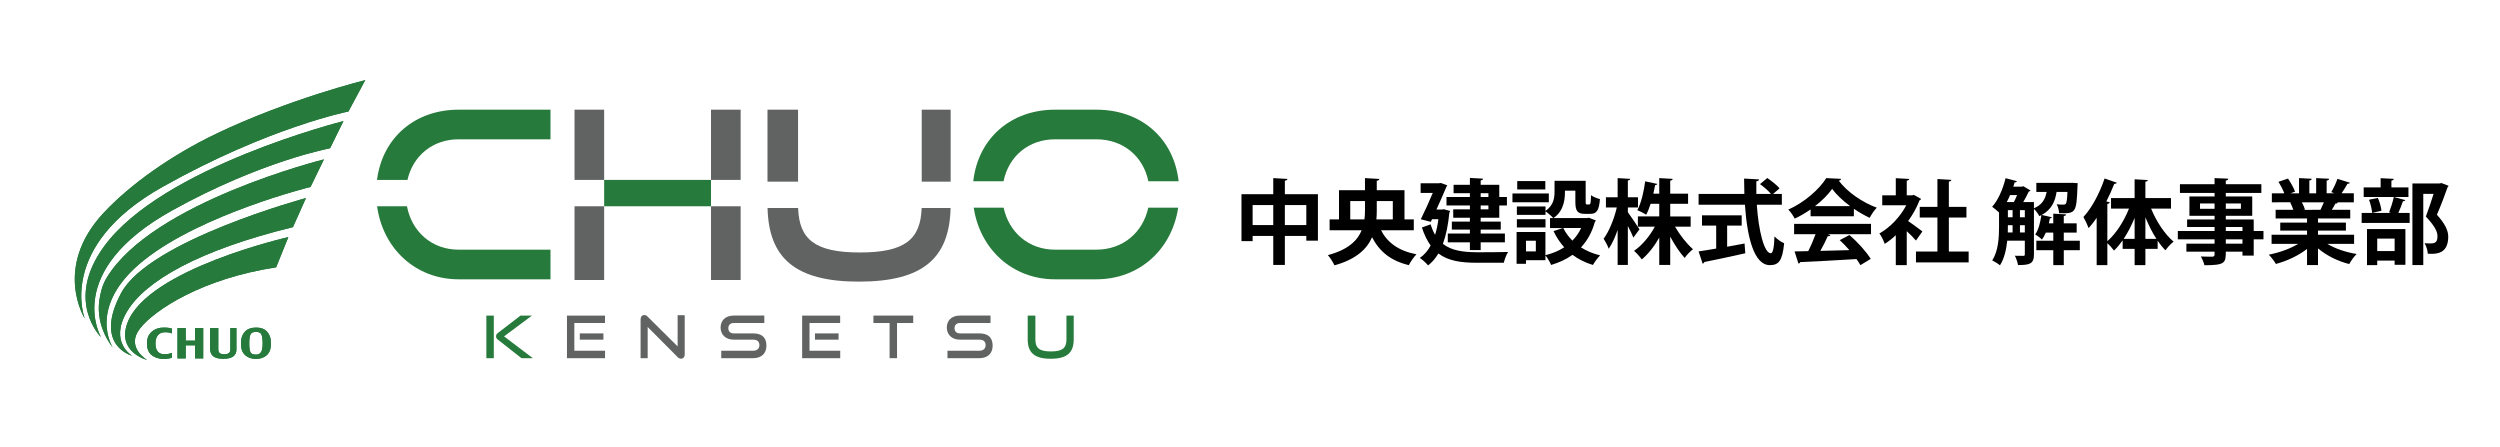 <?xml version="1.0" encoding="utf-8"?>
<!-- Generator: Adobe Illustrator 16.0.0, SVG Export Plug-In . SVG Version: 6.00 Build 0)  -->
<!DOCTYPE svg PUBLIC "-//W3C//DTD SVG 1.1//EN" "http://www.w3.org/Graphics/SVG/1.1/DTD/svg11.dtd">
<svg version="1.1" id="レイヤー_1" xmlns="http://www.w3.org/2000/svg" xmlns:xlink="http://www.w3.org/1999/xlink" x="0px"
	 y="0px" width="760px" height="136px" viewBox="0 0 760 136" enable-background="new 0 0 760 136" xml:space="preserve">
<g>
	<path fill-rule="evenodd" clip-rule="evenodd" fill="#267A3B" d="M44.738,109.442c0,0-6.63-3.844-2.21-9.545
		c4.421-5.704,19.078-15.248,41.41-18.626l3.724-9.195c0,0-42.81,9.677-48.926,26.093C35.422,107.061,44.738,109.442,44.738,109.442
		"/>
	<path fill-rule="evenodd" clip-rule="evenodd" fill="#267A3B" d="M40.201,108.159c0,0-7.096-4.073-1.628-13.386
		c5.467-9.311,21.87-18.738,50.485-25.722l3.956-8.847c0,0-47.652,12.854-56.195,28.896
		C28.273,105.144,40.201,108.159,40.201,108.159"/>
	<path fill-rule="evenodd" clip-rule="evenodd" fill="#267A3B" d="M34.268,105.599c0,0-8.141-12.455,9.54-26.537
		c17.68-14.085,50.6-22.234,50.6-22.234l4.074-8.379c0,0-52.087,12.954-66.023,35.945c-1.432,2.361-1.933,4.694-2.249,6.838
		C28.987,99.521,34.268,105.599,34.268,105.599"/>
	<path fill-rule="evenodd" clip-rule="evenodd" fill="#267A3B" d="M30.723,102.518c0,0-11.897-19.979,21.694-38.59
		c27.103-15.015,47.925-18.855,47.925-18.855l4.071-8.263c0,0-55.158,13.843-72.826,38.169
		C19.554,91.542,30.723,102.518,30.723,102.518"/>
	<path fill-rule="evenodd" clip-rule="evenodd" fill="#267A3B" d="M25.777,96.87c0,0-8.725-21.884,23.613-40.042
		c32.338-18.158,56.534-22.93,56.534-22.93l5.12-9.545c0,0-23.243,5.727-45.396,16.341c-13.458,6.447-26.001,15.286-34.171,24.049
		C16.004,81.342,25.777,96.87,25.777,96.87"/>
	<path fill="#267A3B" d="M52.274,108.712c-0.171,0.099-0.484,0.189-0.936,0.273c-0.45,0.084-0.973,0.127-1.566,0.127
		c-1.496,0-2.716-0.387-3.662-1.155c-0.943-0.771-1.415-1.902-1.415-3.394v-0.375c0-1.389,0.479-2.503,1.44-3.343
		c0.957-0.842,2.162-1.265,3.607-1.265c0.623,0,1.143,0.03,1.559,0.088c0.418,0.06,0.742,0.138,0.972,0.235v1.439
		c-0.21-0.088-0.497-0.165-0.856-0.238c-0.363-0.067-0.784-0.104-1.271-0.104c-0.9,0-1.606,0.296-2.114,0.88
		c-0.506,0.587-0.76,1.397-0.76,2.432v0.126c0,1.108,0.236,1.929,0.709,2.457c0.473,0.53,1.119,0.793,1.939,0.793
		c0.554,0,1.027-0.044,1.419-0.134c0.392-0.091,0.704-0.179,0.934-0.262V108.712z"/>
	<polygon fill="#267A3B" points="61.781,108.959 59.282,108.959 59.282,104.981 56.458,104.981 56.458,108.959 53.958,108.959 
		53.958,99.716 56.458,99.716 56.458,103.56 59.282,103.56 59.282,99.716 61.781,99.716 	"/>
	<path fill="#267A3B" d="M71.876,106.293c0,0.871-0.32,1.555-0.963,2.046c-0.642,0.489-1.636,0.735-2.985,0.735
		c-1.446,0-2.485-0.264-3.117-0.786c-0.633-0.526-0.948-1.309-0.948-2.347v-6.226h2.5v6.471c0,0.505,0.134,0.88,0.406,1.129
		c0.274,0.251,0.743,0.373,1.415,0.373c0.623,0,1.083-0.109,1.384-0.338c0.3-0.223,0.452-0.624,0.452-1.204v-6.431h1.855V106.293z"
		/>
	<path fill="#267A3B" d="M79.358,107.038c-0.32,0.513-0.837,0.766-1.551,0.766c-0.872,0-1.424-0.237-1.665-0.709
		c-0.239-0.474-0.359-1.347-0.359-2.62v-0.221c0-1.261,0.134-2.141,0.401-2.629c0.267-0.493,0.808-0.735,1.623-0.735
		c0.884,0,1.445,0.275,1.679,0.826c0.235,0.552,0.352,1.396,0.352,2.538v0.252C79.838,105.688,79.679,106.529,79.358,107.038
		 M82.357,104.13c0-1.314-0.378-2.4-1.134-3.258c-0.758-0.861-1.874-1.291-3.35-1.291c-1.508,0-2.655,0.423-3.436,1.27
		c-0.782,0.848-1.171,1.938-1.171,3.279v0.531c0,1.437,0.42,2.537,1.257,3.303c0.837,0.765,1.933,1.148,3.286,1.148
		c1.367,0,2.467-0.384,3.3-1.148c0.834-0.766,1.25-1.879,1.25-3.341V104.13z"/>
	<path fill-rule="evenodd" clip-rule="evenodd" fill="#267A3B" d="M44.738,109.442c0,0-6.63-3.844-2.21-9.545
		c4.421-5.704,19.078-15.248,41.41-18.626l3.724-9.195c0,0-42.81,9.677-48.926,26.093C35.422,107.061,44.738,109.442,44.738,109.442
		"/>
	<path fill-rule="evenodd" clip-rule="evenodd" fill="#267A3B" d="M40.201,108.159c0,0-7.096-4.073-1.628-13.386
		c5.467-9.311,21.87-18.738,50.485-25.722l3.956-8.847c0,0-47.652,12.854-56.195,28.896
		C28.273,105.144,40.201,108.159,40.201,108.159"/>
	<path fill-rule="evenodd" clip-rule="evenodd" fill="#267A3B" d="M34.268,105.599c0,0-8.141-12.455,9.54-26.537
		c17.68-14.085,50.6-22.234,50.6-22.234l4.074-8.379c0,0-52.087,12.954-66.023,35.945c-1.432,2.361-1.933,4.694-2.249,6.838
		C28.987,99.521,34.268,105.599,34.268,105.599"/>
	<path fill-rule="evenodd" clip-rule="evenodd" fill="#267A3B" d="M30.723,102.518c0,0-11.897-19.979,21.694-38.59
		c27.103-15.015,47.925-18.855,47.925-18.855l4.071-8.263c0,0-55.158,13.843-72.826,38.169
		C19.554,91.542,30.723,102.518,30.723,102.518"/>
	<path fill-rule="evenodd" clip-rule="evenodd" fill="#267A3B" d="M25.777,96.87c0,0-8.725-21.884,23.613-40.042
		c32.338-18.158,56.534-22.93,56.534-22.93l5.12-9.545c0,0-23.243,5.727-45.396,16.341c-13.458,6.447-26.001,15.286-34.171,24.049
		C16.004,81.342,25.777,96.87,25.777,96.87"/>
	<path fill="#267A3B" d="M52.274,108.712c-0.171,0.099-0.484,0.189-0.936,0.273c-0.45,0.084-0.973,0.127-1.566,0.127
		c-1.496,0-2.716-0.387-3.662-1.155c-0.943-0.771-1.415-1.902-1.415-3.394v-0.375c0-1.389,0.479-2.503,1.44-3.343
		c0.957-0.842,2.162-1.265,3.607-1.265c0.623,0,1.143,0.03,1.559,0.088c0.418,0.06,0.742,0.138,0.972,0.235v1.439
		c-0.21-0.088-0.497-0.165-0.856-0.238c-0.363-0.067-0.784-0.104-1.271-0.104c-0.9,0-1.606,0.296-2.114,0.88
		c-0.506,0.587-0.76,1.397-0.76,2.432v0.126c0,1.108,0.236,1.929,0.709,2.457c0.473,0.53,1.119,0.793,1.939,0.793
		c0.554,0,1.027-0.044,1.419-0.134c0.392-0.091,0.704-0.179,0.934-0.262V108.712z"/>
	<polygon fill="#267A3B" points="61.781,108.959 59.282,108.959 59.282,104.981 56.458,104.981 56.458,108.959 53.958,108.959 
		53.958,99.716 56.458,99.716 56.458,103.56 59.282,103.56 59.282,99.716 61.781,99.716 	"/>
	<path fill="#267A3B" d="M71.876,106.293c0,0.871-0.32,1.555-0.963,2.046c-0.642,0.489-1.636,0.735-2.985,0.735
		c-1.446,0-2.485-0.264-3.117-0.786c-0.633-0.526-0.948-1.309-0.948-2.347v-6.226h2.5v6.471c0,0.505,0.134,0.88,0.406,1.129
		c0.274,0.251,0.743,0.373,1.415,0.373c0.623,0,1.083-0.109,1.384-0.338c0.3-0.223,0.452-0.624,0.452-1.204v-6.431h1.855V106.293z"
		/>
	<path fill="#267A3B" d="M79.358,107.038c-0.32,0.513-0.837,0.766-1.551,0.766c-0.872,0-1.424-0.237-1.665-0.709
		c-0.239-0.474-0.359-1.347-0.359-2.62v-0.221c0-1.261,0.134-2.141,0.401-2.629c0.267-0.493,0.808-0.735,1.623-0.735
		c0.884,0,1.445,0.275,1.679,0.826c0.235,0.552,0.352,1.396,0.352,2.538v0.252C79.838,105.688,79.679,106.529,79.358,107.038
		 M82.357,104.13c0-1.314-0.378-2.4-1.134-3.258c-0.758-0.861-1.874-1.291-3.35-1.291c-1.508,0-2.655,0.423-3.436,1.27
		c-0.782,0.848-1.171,1.938-1.171,3.279v0.531c0,1.437,0.42,2.537,1.257,3.303c0.837,0.765,1.933,1.148,3.286,1.148
		c1.367,0,2.467-0.384,3.3-1.148c0.834-0.766,1.25-1.879,1.25-3.341V104.13z"/>
	<path fill="#267A3B" d="M139.401,33.342c-13.125,0-23.122,8.372-24.789,21.35h9.254c1.697-7.423,7.748-12.341,15.535-12.341h27.947
		v-9.008H139.401z"/>
	<path fill="#267A3B" d="M123.715,62.707h-9.075c1.756,12.883,11.715,22.202,24.761,22.202h27.946v-9.009h-27.946
		C131.332,75.899,125.191,70.494,123.715,62.707"/>
	<rect x="183.665" y="54.691" fill="#267A3B" width="32.485" height="8.015"/>
	<rect x="280.202" y="33.341" fill="#616363" width="8.796" height="21.882"/>
	<rect x="233.317" y="33.341" fill="#616363" width="9.292" height="21.882"/>
	<path fill="#616363" d="M280.181,63.239c-0.328,9.557-5.104,13.511-18.774,13.511c-13.673,0-18.449-3.954-18.778-13.511h-9.293
		c0.363,15.202,8.39,22.377,27.787,22.377c19.536,0,27.497-7.176,27.858-22.377H280.181z"/>
	<path fill="#267A3B" d="M349.073,63.125c-1.619,7.563-7.707,12.774-15.813,12.774h-12.556c-7.924,0-13.987-5.212-15.601-12.774
		h-9.095c1.913,12.664,11.792,21.783,24.696,21.783h12.556c13.158,0,23.005-9.119,24.91-21.783H349.073z"/>
	<path fill="#267A3B" d="M305.073,55.11c1.561-7.659,7.697-12.76,15.631-12.76h12.556c8.17,0,14.282,5.145,15.842,12.76h9.208
		c-1.486-13.054-11.343-21.768-25.05-21.768h-12.556c-13.266,0-23.333,8.552-24.836,21.768H305.073z"/>
	<path fill="#267A3B" d="M147.853,95.934h2.262v12.952h-2.262V95.934z M158.524,108.886l-7.25-5.701
		c-0.393-0.303-0.464-0.587-0.464-0.944c0-0.391,0.107-0.676,0.57-1.034l6.859-5.272h3.474l-8.48,6.324l8.747,6.628H158.524z"/>
	<path fill="#616363" d="M172.356,108.886V95.934h11.562v2.263h-9.317v8.426h9.335v2.264H172.356z M176.257,101.35h7.18v1.906h-7.18
		V101.35z"/>
	<path fill="#616363" d="M196.894,99.408v9.478h-2.156V97.128c0-0.838,0.446-1.354,1.158-1.354c0.339,0,0.623,0.124,0.962,0.464
		l9.14,9.067v-9.477h2.156v11.862c0,0.855-0.463,1.354-1.123,1.354c-0.374,0-0.713-0.159-1.033-0.481L196.894,99.408z"/>
	<path fill="#616363" d="M219.259,108.886v-2.264h9.708c1.212,0,1.889-0.676,1.889-1.691c0-1.104-0.677-1.676-1.889-1.676h-5.949
		c-2.442,0-3.957-1.548-3.957-3.687c0-2.085,1.408-3.635,3.992-3.635h9.299v2.263h-9.299c-1.035,0-1.639,0.606-1.639,1.586
		s0.624,1.567,1.622,1.567h5.931c2.62,0,4.027,1.23,4.027,3.74c0,2.174-1.319,3.796-4.027,3.796H219.259z"/>
	<path fill="#616363" d="M243.85,108.886V95.934h11.562v2.263h-9.317v8.426h9.336v2.264H243.85z M247.752,101.35h7.179v1.906h-7.179
		V101.35z"/>
	<polygon fill="#616363" points="270.437,108.886 270.437,98.196 265.521,98.196 265.521,95.934 277.618,95.934 277.618,98.196 
		272.7,98.196 272.7,108.886 	"/>
	<path fill="#616363" d="M288.027,108.886v-2.264h9.709c1.212,0,1.89-0.676,1.89-1.691c0-1.104-0.678-1.676-1.89-1.676h-5.949
		c-2.442,0-3.956-1.548-3.956-3.687c0-2.085,1.408-3.635,3.991-3.635h9.299v2.263h-9.299c-1.033,0-1.639,0.606-1.639,1.586
		s0.624,1.567,1.622,1.567h5.932c2.62,0,4.027,1.23,4.027,3.74c0,2.174-1.318,3.796-4.027,3.796H288.027z"/>
	<path fill="#267A3B" d="M324.2,95.934h2.209v7.233c0,4.008-1.977,5.896-7.001,5.896c-4.988,0-6.984-1.889-6.984-5.896v-7.233h2.333
		v7.233c0,2.601,1.158,3.67,4.721,3.67c3.563,0,4.723-1.069,4.723-3.67V95.934z"/>
	<rect x="174.656" y="33.341" fill="#616363" width="9.007" height="21.35"/>
	<rect x="216.148" y="33.341" fill="#616363" width="9.008" height="21.35"/>
	<rect x="174.656" y="62.707" fill="#616363" width="9.007" height="22.415"/>
	<rect x="216.15" y="62.707" fill="#616363" width="9.008" height="22.415"/>
</g>
<g>
	<path d="M390.596,59.044h10.052v14.112h-3.527v-1.428h-6.524v8.819h-3.527v-8.819h-6.272v1.567h-3.388V59.044h9.66v-4.899
		l4.312,0.252c-0.028,0.279-0.224,0.447-0.784,0.531V59.044z M380.796,68.424h6.272v-6.076h-6.272V68.424z M390.596,68.424h6.524
		v-6.076h-6.524V68.424z"/>
	<path d="M429.796,69.992h-9.968c1.96,3.78,5.376,6.3,10.779,7.308c-0.783,0.784-1.819,2.296-2.323,3.304
		c-5.544-1.344-8.933-4.144-11.172-8.483c-1.568,3.584-4.845,6.72-11.425,8.54c-0.392-0.84-1.344-2.38-2.016-3.108
		c6.16-1.624,9.016-4.424,10.276-7.56h-9.744v-3.304h2.855v-8.876h7.896v-3.668l4.368,0.252c-0.028,0.279-0.225,0.476-0.784,0.56
		v2.856h8.428v8.876h2.828V69.992z M410.476,66.688h4.313c0.14-0.952,0.168-1.904,0.168-2.828v-2.744h-4.48V66.688z M423.412,61.116
		h-4.872v2.771c0,0.925-0.028,1.876-0.112,2.801h4.984V61.116z"/>
	<path d="M438.952,63.608l1.848,0.531c-0.028,0.196-0.112,0.421-0.196,0.561c-0.363,3.696-1.008,6.859-1.96,9.436
		c2.633,2.072,6.188,2.521,10.332,2.548c1.681,0,7.42,0,9.492-0.084c-0.532,0.757-1.092,2.324-1.315,3.276h-8.261
		c-4.76,0-8.651-0.56-11.62-2.828c-0.867,1.484-1.932,2.716-3.136,3.64c-0.504-0.672-1.819-1.848-2.52-2.268
		c1.344-0.924,2.436-2.184,3.304-3.78c-1.036-1.428-1.932-3.22-2.66-5.487l2.632-0.952c0.393,1.231,0.841,2.296,1.372,3.191
		c0.448-1.399,0.784-2.995,1.008-4.76h-1.932l-0.364,0.813l-3.052-0.784c1.232-2.464,2.604-5.544,3.641-8.008h-3.696v-2.94h5.544
		l0.616-0.084l1.932,0.7c-0.084,0.168-0.168,0.364-0.28,0.532c-0.728,1.764-1.848,4.284-2.996,6.832h1.681L438.952,63.608z
		 M446.848,59.884v-1.147h-4.956v-2.548h4.956v-2.101l4.004,0.225c-0.027,0.279-0.224,0.447-0.728,0.531v1.345h5.656v3.695h2.323
		v2.576h-2.323v3.724h-5.656v1.177h6.104v2.436h-6.104V71h7.364v2.66h-7.364v2.352h-3.276V73.66h-6.72V71h6.72v-1.204h-5.487V67.36
		h5.487v-1.177h-5.067v-2.548h5.067V62.46h-7.111v-2.576H446.848z M452.476,58.736h-2.352v1.147h2.352V58.736z M452.476,63.636
		V62.46h-2.352v1.176H452.476z"/>
	<path d="M470.844,58.82v2.66h-11.06v-2.66H470.844z M483.023,66.184l2.129,0.841c-0.057,0.195-0.168,0.279-0.309,0.42
		c-0.868,3.164-2.296,5.712-4.228,7.756c1.68,1.092,3.668,1.903,5.823,2.436c-0.728,0.7-1.708,2.044-2.184,2.912
		c-2.352-0.7-4.424-1.736-6.216-3.08c-1.876,1.344-4.061,2.353-6.496,3.08c-0.336-0.812-1.092-2.156-1.736-2.912v1.456H463.9v1.092
		h-2.856v-9.659h8.764v7.056c2.101-0.532,4.061-1.316,5.712-2.408c-1.287-1.428-2.38-3.08-3.248-4.928l2.885-0.924h-3.948v-3.024
		h0.979c-0.476-0.56-1.651-1.596-2.352-2.044v1.064h-8.708v-2.549h8.708v1.345c2.436-1.681,2.744-3.893,2.744-5.796v-3.36h9.464
		v6.328c0,0.784,0.056,0.868,0.364,0.868h0.728c0.364,0,0.477-0.364,0.532-2.828c0.588,0.504,1.876,0.979,2.716,1.204
		c-0.28,3.5-1.036,4.479-2.912,4.479h-1.651c-2.269,0-2.912-0.868-2.912-3.668v-3.388h-3.164c0,1.932,0,5.964-3.5,8.344h10.191
		L483.023,66.184z M469.836,66.632v2.521h-8.708v-2.521H469.836z M469.78,55.04v2.548h-8.54V55.04H469.78z M466.896,76.432v-3.248
		H463.9v3.248H466.896z M475.24,69.32c0.672,1.399,1.624,2.688,2.771,3.836c1.092-1.12,1.988-2.38,2.66-3.836H475.24z"/>
	<path d="M494.868,64.504c0.784,1.036,3.023,4.424,3.527,5.208l-1.848,2.521c-0.364-0.925-1.008-2.269-1.68-3.528v11.844h-3.108
		v-10.64c-0.784,2.24-1.708,4.284-2.716,5.712c-0.28-0.924-1.036-2.24-1.54-3.052c1.68-2.24,3.22-6.104,4.004-9.492h-3.304v-3.108
		h3.556v-5.823l3.836,0.224c-0.027,0.252-0.224,0.42-0.728,0.504v5.096h3.08v3.108h-3.08V64.504z M513.964,68.9h-4.76
		c1.512,2.604,3.584,5.235,5.46,6.859c-0.784,0.588-1.933,1.765-2.521,2.66c-1.483-1.624-3.08-4.004-4.396-6.496v8.624h-3.332
		v-8.315c-1.512,2.659-3.388,5.04-5.32,6.636c-0.532-0.784-1.596-1.988-2.352-2.604c2.408-1.651,4.76-4.424,6.328-7.363h-5.152
		v-3.108h6.496v-3.836h-2.632c-0.393,1.204-0.813,2.352-1.345,3.304c-0.699-0.447-1.932-1.092-2.688-1.372
		c1.26-2.323,2.044-6.048,2.38-8.764l3.696,0.784c-0.084,0.196-0.309,0.364-0.672,0.364c-0.141,0.756-0.336,1.651-0.532,2.604h1.792
		v-4.731l4.088,0.224c-0.028,0.28-0.252,0.448-0.756,0.56v3.948h5.432v3.08h-5.432v3.836h6.216V68.9z"/>
	<path d="M541.684,62.236h-7.615c0.531,7.868,2.212,14.728,4.256,14.756c0.615,0,1.008-1.568,1.12-5.124
		c0.783,0.812,1.987,1.708,2.939,2.072c-0.532,5.403-1.68,6.663-4.368,6.663c-4.844-0.027-6.888-8.567-7.56-18.367h-14.084V58.96
		h13.916c-0.056-1.567-0.084-3.136-0.084-4.676l4.536,0.252c0,0.308-0.252,0.504-0.813,0.588c-0.027,1.288-0.027,2.548,0,3.836
		h4.452c-0.784-0.952-2.184-2.156-3.332-2.996l2.212-1.848c1.288,0.896,2.94,2.184,3.725,3.136l-1.961,1.708h2.66V62.236z
		 M525.052,68.592v6.412c1.736-0.308,3.557-0.644,5.292-0.979l0.225,2.968c-4.536,1.036-9.381,2.044-12.46,2.66
		c-0.057,0.279-0.28,0.447-0.505,0.504l-1.231-3.725c1.456-0.224,3.304-0.504,5.348-0.867v-6.973h-4.312v-3.136h12.067v3.136
		H525.052z"/>
	<path d="M550.42,65.736v-2.072c-1.512,1.036-3.136,2.016-4.816,2.8c-0.392-0.756-1.26-2.072-1.96-2.744
		c4.872-2.155,9.465-6.216,11.536-9.575l4.536,0.224c-0.084,0.28-0.336,0.504-0.728,0.56c2.604,3.5,7.308,6.664,11.563,8.204
		c-0.84,0.84-1.596,2.044-2.184,3.08c-1.568-0.728-3.221-1.68-4.788-2.744v2.269H550.42z M545.408,71.196V68.06h23.38v3.137h-13.16
		l0.84,0.279c-0.112,0.225-0.392,0.337-0.84,0.337c-0.588,1.371-1.4,2.968-2.24,4.451c2.772-0.056,5.796-0.14,8.82-0.224
		c-0.952-1.092-1.96-2.156-2.94-3.052l2.969-1.54c2.52,2.184,5.151,5.124,6.468,7.252l-3.136,1.903
		c-0.309-0.56-0.729-1.176-1.204-1.848c-6.328,0.393-12.824,0.729-17.108,0.924c-0.056,0.252-0.28,0.42-0.532,0.448l-1.176-3.696
		c1.176-0.027,2.576-0.027,4.145-0.084c0.812-1.567,1.624-3.472,2.239-5.151H545.408z M562.432,62.656
		c-2.184-1.624-4.172-3.473-5.46-5.236c-1.204,1.708-3.023,3.557-5.208,5.236H562.432z"/>
	<path d="M584.02,60.472c-0.084,0.196-0.252,0.336-0.476,0.42c-0.84,2.185-2.044,4.341-3.472,6.301
		c1.372,0.952,3.695,2.659,4.34,3.164l-1.96,2.771c-0.645-0.784-1.736-1.876-2.8-2.855v10.331h-3.332v-9.1
		c-1.093,1.036-2.212,1.904-3.36,2.632c-0.28-0.868-1.092-2.52-1.624-3.164c3.22-1.792,6.3-5.012,8.176-8.567h-7.308V59.38h4.116
		v-5.208l4.088,0.225c-0.028,0.279-0.252,0.447-0.756,0.531v4.452h1.651l0.504-0.14L584.02,60.472z M592.448,76.46h6.02v3.304
		h-16.016V76.46h6.523V66.128H583.6V62.88h5.376v-8.456l4.229,0.252c-0.028,0.28-0.252,0.448-0.756,0.532v7.672h5.348v3.248h-5.348
		V76.46z"/>
	<path d="M632.264,73.184v2.885h-4.872v4.535H624.2v-4.535h-5.152v-2.885h5.152V70.72h-2.269c-0.336,0.784-0.728,1.513-1.176,2.101
		c-0.477-0.477-1.428-1.204-2.044-1.568c0.979-1.316,1.54-3.612,1.876-5.852l-0.645,0.308c-0.308-0.672-0.979-1.624-1.624-2.184
		v13.859c0,2.856-1.344,3.192-4.844,3.192c-0.111-0.784-0.56-2.101-0.952-2.828c1.12,0.028,2.212,0.028,2.576,0.028
		c0.336,0,0.448-0.112,0.448-0.477v-4.144H610.2c-0.28,2.688-0.896,5.46-2.212,7.504c-0.505-0.448-1.708-1.204-2.353-1.512
		c1.904-2.912,2.072-7.112,2.072-10.276v-4.256c-0.532-0.532-1.484-1.344-2.101-1.764c1.792-1.933,3.276-5.349,4.089-8.681
		l3.443,0.924c-0.084,0.28-0.364,0.364-0.672,0.336l-0.42,1.316h2.632l0.42-0.14l2.185,1.315c-0.112,0.168-0.336,0.28-0.532,0.309
		c-0.42,0.896-1.036,2.1-1.68,3.191h3.247v1.904c2.576-1.12,3.444-2.828,3.864-4.984h-3.136V55.6h10.276l0.644-0.027l1.652,0.112
		c0,0.252-0.028,0.588-0.057,0.867c-0.308,8.316-0.532,8.372-5.6,8.261c-0.028-0.841-0.308-1.988-0.729-2.717
		c0.896,0.112,1.624,0.112,2.017,0.112c0.336,0,0.56-0.028,0.756-0.28c0.252-0.308,0.392-1.26,0.504-3.584h-3.304
		c-0.448,2.744-1.4,5.292-4.508,7l3.052,0.7c-0.057,0.196-0.252,0.336-0.588,0.336c-0.084,0.504-0.196,1.008-0.309,1.512h1.345
		v-2.939l3.92,0.224c-0.028,0.252-0.225,0.42-0.729,0.504v2.212h3.92v2.828h-3.92v2.464H632.264z M612.216,61.424
		c0.336-0.616,0.7-1.372,0.98-2.128h-2.129c-0.308,0.729-0.644,1.456-1.008,2.128H612.216z M610.396,68.452
		c0,1.231,0,1.596-0.027,2.212h1.456v-2.212H610.396z M610.396,63.888v2.156h1.429v-2.156H610.396z M614.063,63.888v2.156h1.484
		v-2.156H614.063z M614.063,70.664h1.484v-2.212h-1.484V70.664z"/>
	<path d="M659.983,63.412h-6.048c1.597,3.92,4.145,7.784,6.832,10.052c-0.784,0.616-1.904,1.764-2.464,2.632
		c-0.84-0.812-1.624-1.819-2.38-2.912v2.465H652.2v4.955h-3.276v-4.955h-3.64v-2.576c-0.841,1.176-1.708,2.24-2.633,3.107
		c-0.476-0.672-1.315-1.624-2.016-2.239v6.663h-3.248V66.212c-0.784,1.148-1.596,2.212-2.436,3.136
		c-0.309-0.84-1.12-2.575-1.597-3.388c2.465-2.604,4.956-7.224,6.44-11.704l3.724,1.288c-0.111,0.225-0.363,0.364-0.784,0.336
		c-0.699,1.792-1.512,3.612-2.407,5.349l1.036,0.279c-0.057,0.252-0.253,0.448-0.729,0.477v11.34
		c2.632-2.296,5.068-6.076,6.58-9.912h-5.46V60.22h7.168v-5.712l4.004,0.225c-0.028,0.252-0.224,0.447-0.728,0.504v4.983h7.783
		V63.412z M648.924,66.24c-0.952,2.296-2.072,4.508-3.332,6.384h3.332V66.24z M652.2,72.624h3.359
		c-1.288-1.96-2.408-4.228-3.359-6.58V72.624z"/>
	<path d="M688.096,70.216v2.548h-2.968v4.929h-3.416v-1.177h-5.068c0,3.389-0.195,4.116-6.496,4.116
		c-0.168-0.784-0.672-1.96-1.092-2.66c1.344,0.057,3.024,0.057,3.472,0.057c0.532-0.028,0.7-0.196,0.7-0.672v-0.841h-8.567V74.08
		h8.567v-1.316h-11.172v-2.548h11.172v-1.204h-8.344v-2.296h8.344v-1.12h-7.644v-5.88h7.644v-1.063H662.7v-2.66h10.527v-1.848
		l4.172,0.168c-0.027,0.308-0.224,0.504-0.756,0.588v1.092h10.809v2.66h-10.809v1.063h8.036v5.88h-8.036v1.12h8.484v3.5H688.096z
		 M668.804,63.468h4.424v-1.624h-4.424V63.468z M681.235,61.844h-4.592v1.624h4.592V61.844z M676.644,69.012v1.204h5.068v-1.204
		H676.644z M681.712,74.08v-1.316h-5.068v1.316H681.712z"/>
	<path d="M715.647,74.136H707.5c2.38,1.456,5.655,2.548,8.932,3.08c-0.784,0.729-1.764,2.128-2.268,3.052
		c-3.5-0.867-6.889-2.575-9.492-4.76v5.068h-3.332v-4.9c-2.632,2.044-6.104,3.668-9.464,4.564c-0.477-0.813-1.456-2.128-2.156-2.8
		c3.164-0.645,6.496-1.82,8.932-3.305h-8.092v-2.771h10.78v-1.26h-8.148v-2.437h8.148v-1.26h-9.548v-2.632h5.376
		c-0.225-0.7-0.588-1.568-0.952-2.212l0.336-0.057V61.48l-5.908,0.027v-2.744h3.78c-0.392-1.063-1.12-2.436-1.764-3.5l2.884-0.979
		c0.84,1.204,1.764,2.884,2.156,3.976l-1.372,0.504h2.576v-4.619l3.863,0.195c-0.027,0.28-0.252,0.477-0.728,0.532v3.892h2.071
		v-4.619l3.948,0.195c-0.027,0.309-0.28,0.477-0.756,0.561v3.863h2.38l-0.979-0.363c0.672-1.12,1.483-2.828,1.876-4.032l3.779,1.176
		c-0.084,0.225-0.336,0.336-0.728,0.309c-0.477,0.867-1.148,1.987-1.792,2.911h3.724v2.744h-5.124l0.252,0.084
		c-0.111,0.225-0.392,0.309-0.728,0.28c-0.28,0.56-0.672,1.26-1.092,1.904h5.6v2.632h-9.8v1.26h8.483v2.437h-8.483v1.26h10.976
		V74.136z M705.428,63.776c0.308-0.645,0.7-1.484,1.036-2.269h-6.692c0.393,0.729,0.756,1.597,0.952,2.185l-0.476,0.084v0.027
		L705.428,63.776z"/>
	<path d="M726.288,64.561c0.504-1.288,1.147-3.276,1.428-4.677l3.5,0.952c-0.112,0.225-0.336,0.336-0.728,0.336
		c-0.337,1.036-0.896,2.464-1.4,3.557h3.444v3.052h-14.589v-3.052h8.904L726.288,64.561z M732.168,56.972v2.912H718.56v-2.912h5.152
		v-2.8l4.004,0.196c-0.028,0.28-0.224,0.448-0.728,0.532v2.071H732.168z M719.567,80.604V69.628h11.677v10.864h-3.276v-1.26h-5.292
		v1.371H719.567z M721.136,64.729c-0.084-1.064-0.476-2.772-0.952-4.005l2.688-0.56c0.532,1.204,0.979,2.8,1.092,3.892
		L721.136,64.729z M727.968,72.54h-5.292v3.78h5.292V72.54z M742.22,55.656l2.128,0.812c-0.028,0.196-0.112,0.336-0.28,0.448
		c-0.84,2.408-1.96,5.376-3.248,8.372c2.549,2.828,3.444,4.816,3.444,6.664c0,5.208-3.612,5.208-5.292,5.208
		c-0.308,0-0.616,0-0.924-0.028c-0.028-0.896-0.42-2.296-0.98-3.191c0.813,0.056,1.568,0.056,2.072,0.056
		c1.68,0,1.848-1.12,1.848-2.212c0-1.54-0.979-3.192-3.527-5.964c0.924-2.492,1.708-4.816,2.352-6.889h-3.136v21.645h-3.304V55.769
		h8.204L742.22,55.656z"/>
</g>
</svg>
